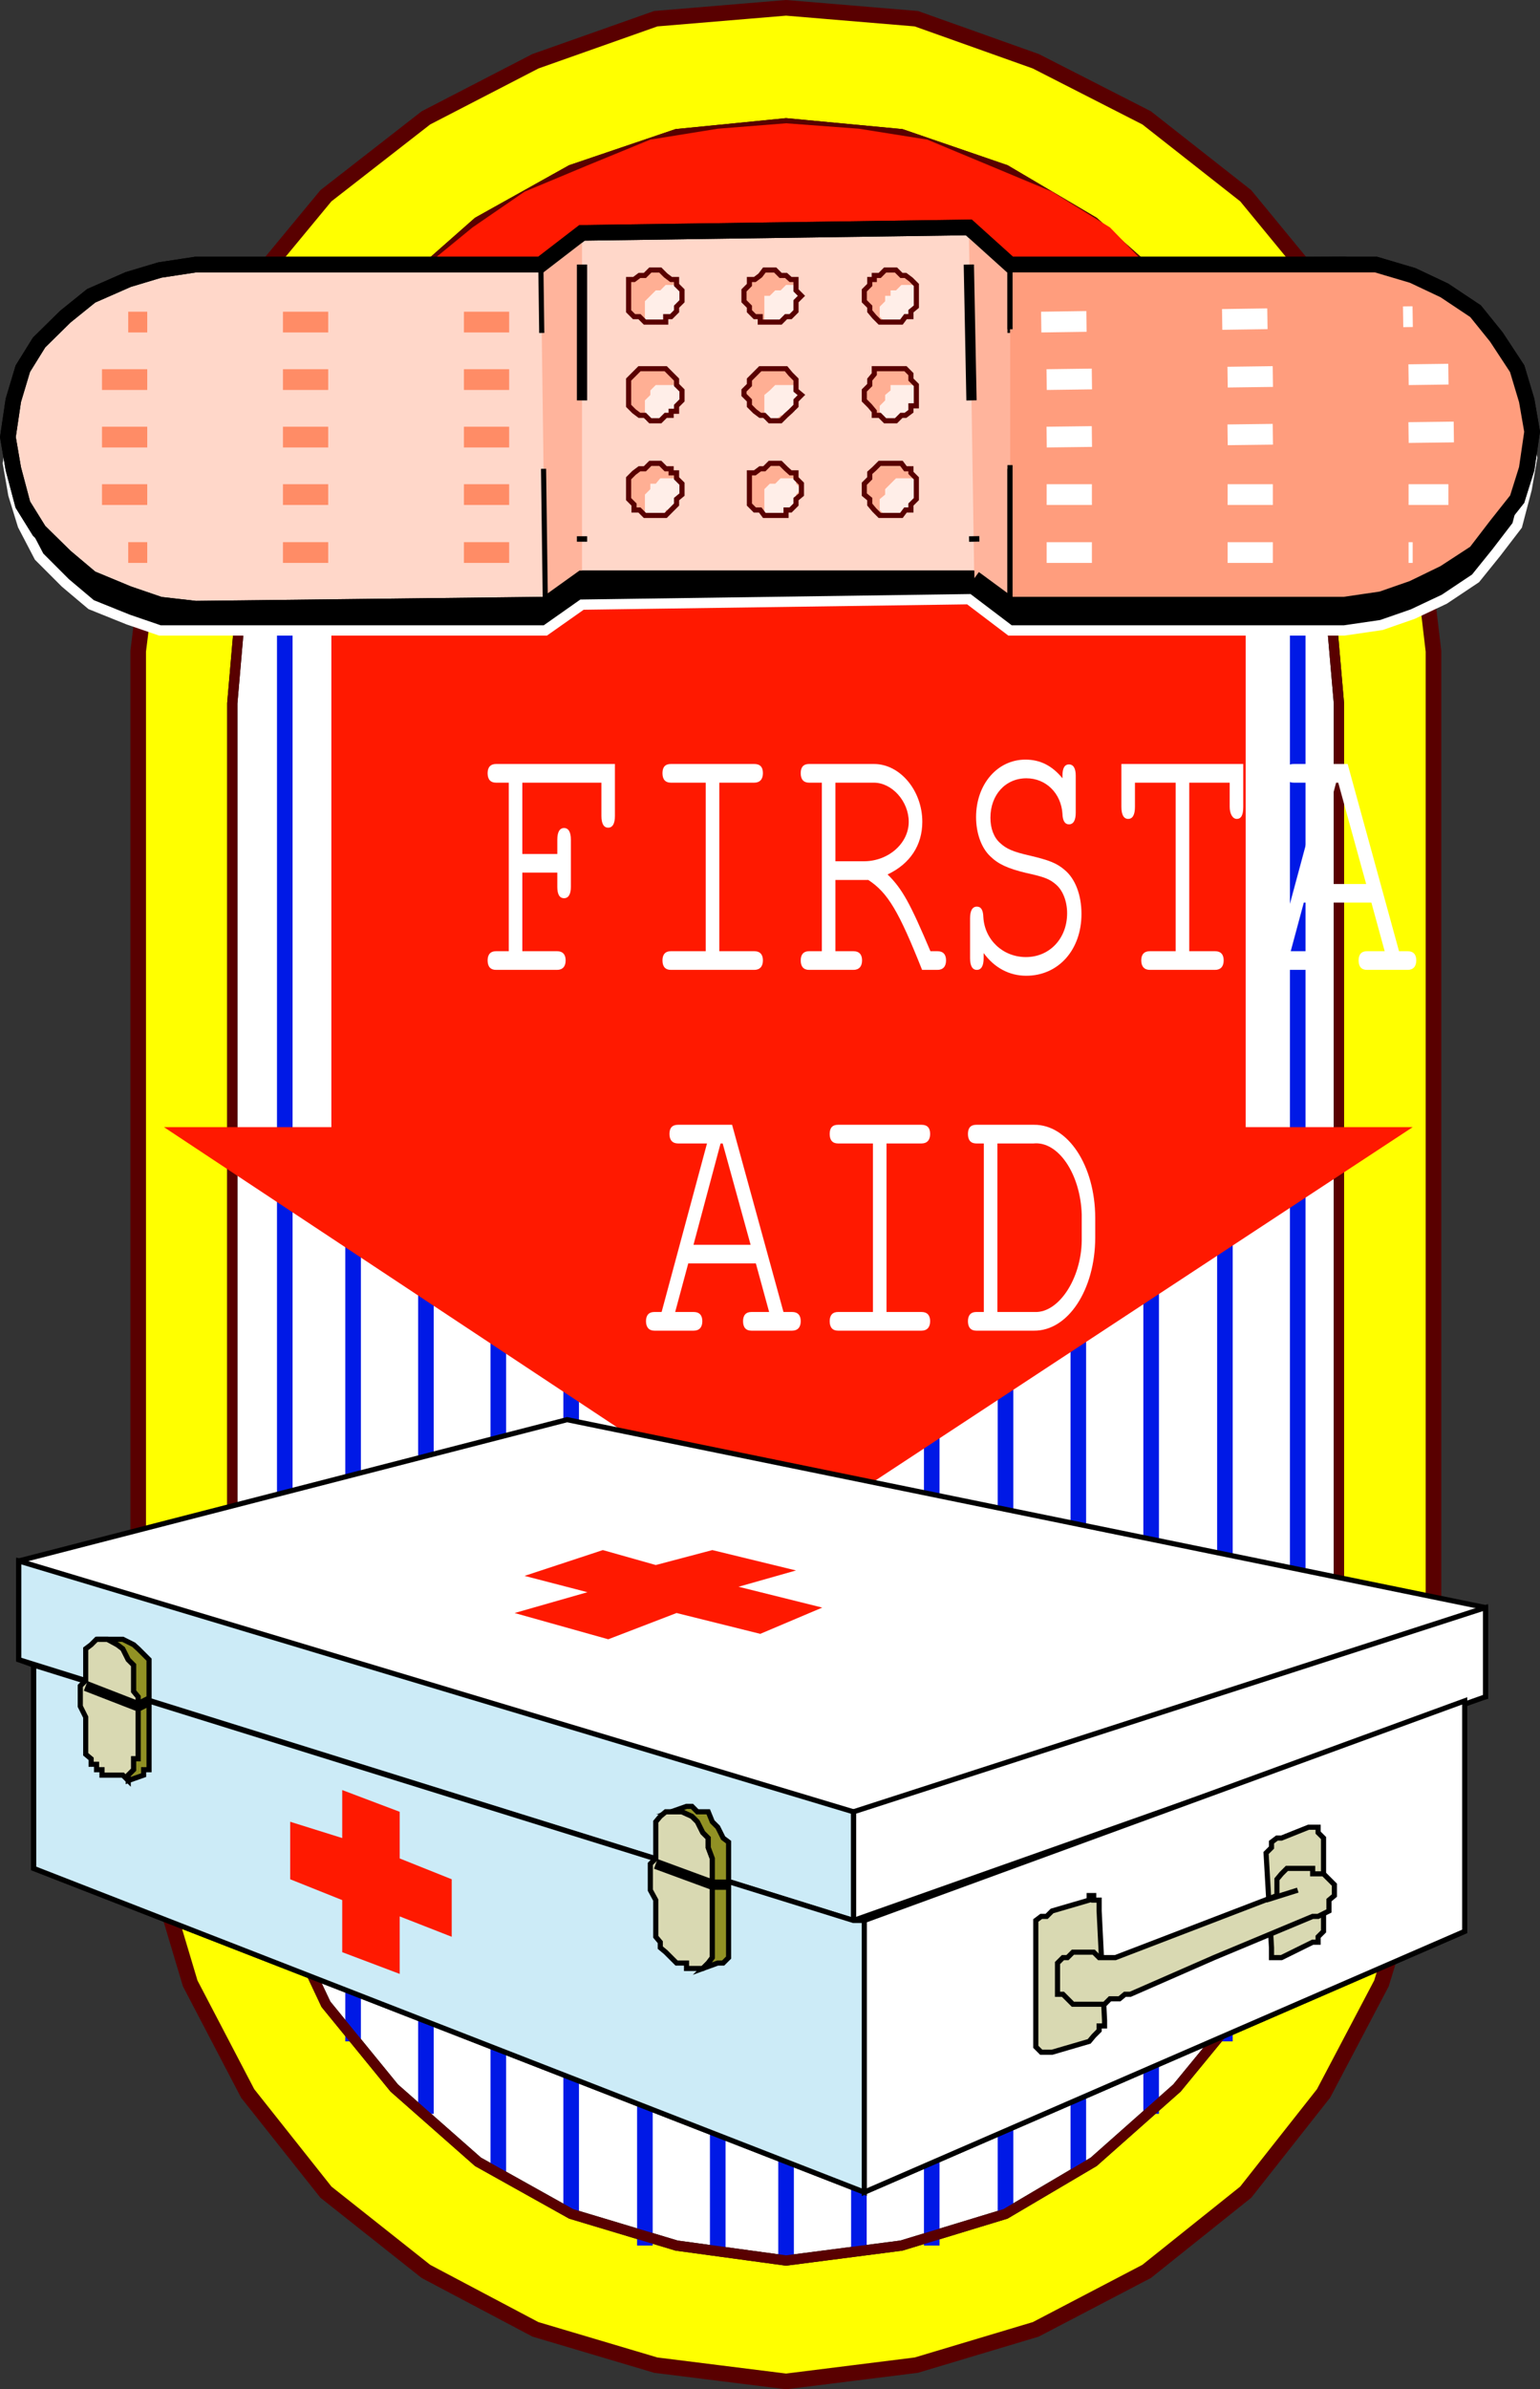 <svg xmlns="http://www.w3.org/2000/svg" xmlns:xlink="http://www.w3.org/1999/xlink" width="340.389" height="527.666"><rect width="100%" height="100%" fill="#333333" stroke="none"/><defs><path id="a" d="M9.86-21.484h7.734v3.156c0 1.687.515 2.5 1.5 2.5.968 0 1.5-.89 1.5-2.5V-28.75c0-1.688-.532-2.578-1.5-2.578-.985 0-1.5.89-1.5 2.578v3.156H9.859v-15.75h17.485V-34c0 1.703.515 2.594 1.484 2.594.985 0 1.5-.89 1.5-2.594v-11.469H4.031c-1.203 0-1.843.735-1.843 2.032 0 1.359.64 2.093 1.843 2.093H6.86v37.219H4.031c-1.203 0-1.843.734-1.843 2.031C2.188-.734 2.828 0 4.03 0h13.5c1.219 0 1.907-.734 1.907-2.094 0-1.297-.641-2.031-1.907-2.031H9.86Zm0 0"/><path id="b" d="M18.797-41.344h7.734c1.203 0 1.907-.734 1.907-2.093 0-1.376-.641-2.032-1.907-2.032H8.078c-1.219 0-1.844.657-1.844 2.032 0 1.359.625 2.093 1.844 2.093h7.719v37.219H8.078c-1.219 0-1.844.734-1.844 2.031C6.234-.734 6.86 0 8.078 0h18.453c1.203 0 1.907-.734 1.907-2.094 0-1.297-.641-2.031-1.907-2.031h-7.734zm0 0"/><path id="c" d="M9.86-19.86h7.265c4.328 2.829 6.75 6.938 11.89 19.86h3.391c1.219 0 1.907-.734 1.907-2.094 0-1.297-.626-2.031-1.907-2.031H30.86c-4.453-10.484-6.172-13.719-9.468-16.953 4.968-2.344 7.672-6.453 7.672-11.625 0-6.86-4.891-12.766-10.672-12.766H4.03c-1.203 0-1.843.657-1.843 2.032 0 1.359.64 2.093 1.843 2.093h2.83v37.219H4.031c-1.203 0-1.843.734-1.843 2.031C2.188-.734 2.828 0 4.03 0h9.813c1.203 0 1.906-.734 1.906-2.094 0-1.297-.64-2.031-1.906-2.031H9.859Zm0-4.124v-17.36h8.484c4.031 0 7.718 4.125 7.718 8.64 0 4.767-4.5 8.72-9.921 8.72zm0 0"/><path id="d" d="M25.438-42.313c-2.313-2.828-4.97-4.124-8.188-4.124-6.234 0-10.906 5.5-10.906 12.687 0 3.547 1.156 6.781 3.11 8.64 1.796 1.766 3.921 2.735 7.968 3.704 4.094.89 5.25 1.375 6.625 2.593 1.5 1.297 2.422 3.72 2.422 6.297 0 5.579-3.86 9.688-9.11 9.688-5.078 0-9.109-3.797-9.406-8.797-.047-1.625-.516-2.344-1.437-2.344-.985 0-1.5.89-1.5 2.578v8.813C5.016-.891 5.53 0 6.516 0c.984 0 1.5-.89 1.5-2.578v-1.14c2.359 3.234 5.656 5.015 9.406 5.015 7.14 0 12.219-5.734 12.219-13.656 0-4.188-1.375-7.75-3.688-9.688-1.781-1.531-3.406-2.172-7.906-3.234-3.516-.797-5.016-1.453-6.39-2.735-1.391-1.218-2.141-3.234-2.141-5.578 0-5.078 3.343-8.718 7.953-8.718 4.328 0 7.672 3.312 7.968 7.828.047 1.625.579 2.343 1.438 2.343.984 0 1.5-.89 1.5-2.578v-8.156c0-1.625-.516-2.5-1.5-2.5s-1.438.875-1.438 2.5zm0 0"/><path id="e" d="M18.86-4.125v-37.219h8.937v5.328c0 1.532.64 2.672 1.562 2.672.97 0 1.438-.812 1.438-2.672v-9.453H3.859v9.453c0 1.782.532 2.672 1.5 2.672.985 0 1.5-.89 1.5-2.672v-5.328h9v37.219h-5.703c-1.281 0-1.906.734-1.906 2.031C8.25-.734 8.938 0 10.156 0h14.406c1.22 0 1.907-.734 1.907-2.094 0-1.297-.625-2.031-1.907-2.031zm0 0"/><path id="f" d="m24.516-14.86 2.937 10.735h-3.922c-1.218 0-1.843.734-1.843 2.031 0 1.36.625 2.094 1.843 2.094h9c1.203 0 1.907-.734 1.907-2.094 0-1.297-.641-2.031-1.907-2.031h-1.906l-11.36-41.344H7.329c-1.266 0-1.906.657-1.906 2.032 0 1.359.687 2.093 1.906 2.093h6.39L3.689-4.125h-1.61C.86-4.125.234-3.391.234-2.094.234-.734.922 0 2.078 0h8.703C12 0 12.687-.734 12.687-2.094c0-1.297-.64-2.031-1.906-2.031H6.687l2.891-10.734zm-1.157-4.109H10.734l5.985-22.375h.468zm0 0"/><path id="g" d="M5.703-4.125H4.031c-1.203 0-1.843.734-1.843 2.031C2.188-.734 2.828 0 4.03 0h12.75c7.5.078 13.5-8.969 13.547-20.516v-4.437C30.281-36.5 24.281-45.547 16.781-45.47H4.031c-1.203 0-1.843.657-1.843 2.032 0 1.359.64 2.093 1.843 2.093h1.672zm3 0v-37.219h7.969c5.469-.562 10.375 6.703 10.672 15.672v5.813c-.125 8.39-5.078 15.906-10.328 15.734zm0 0"/></defs><path fill="#ff0" d="m316.843 382.632-3.399 29-8.101 26.398-12.8 24.301-17.2 21.8-21.899 17.5-24.5 12.798-26.402 7.902-28.797 3.598-28.8-3.598-26.602-7.902-24.2-12.797-22.1-17.5-17.298-21.801-12.703-24.3-7.898-26.4-3.602-29v-238.8l3.602-28.8 7.898-26.602 12.703-24.297 17.297-20.903L94.144 26.03l24.199-12.5 26.601-9.398 28.801-2.403 28.797 2.403 26.402 9.398 24.5 12.5 21.899 17.2 17.2 20.902 12.8 24.297 8.101 26.601 3.399 28.801v238.8"/><path fill="none" stroke="#590000" stroke-miterlimit="10" stroke-width="3.447" d="m316.843 382.632-3.399 29-8.101 26.398-12.8 24.301-17.2 21.8-21.899 17.5-24.5 12.798-26.402 7.902-28.797 3.598-28.8-3.598-26.602-7.902-24.2-12.797-22.1-17.5-17.298-21.801-12.703-24.3-7.898-26.4-3.602-29v-238.8l3.602-28.8 7.898-26.602 12.703-24.297 17.297-20.903L94.144 26.03l24.199-12.5 26.601-9.398 28.801-2.403 28.797 2.403 26.402 9.398 24.5 12.5 21.899 17.2 17.2 20.902 12.8 24.297 8.101 26.601 3.399 28.801zm0 0"/><path fill="#fff" d="m295.944 371.132-2.199 25.398-6.902 24.301-11.5 21.8-15.2 18.5-18.398 16.298-19.5 11.5-23 7-25.5 3.3-24.203-3.3-23.297-7-20.601-11.5-18.5-16.297-15.102-18.5-10.297-21.801-8.203-24.3-2.2-25.4v-215.8l2.2-25.402 8.203-24.297L72.042 83.83l15.102-18.5 18.5-16.3 20.601-11.5 23.297-7.9 24.203-2.402 25.5 2.403 23 7.898 19.5 11.5 18.399 16.301 15.199 18.5 11.5 21.8 6.902 24.298 2.2 25.402v215.8"/><path fill="none" stroke="#000" stroke-miterlimit="10" stroke-width="2.268" d="m295.944 371.132-2.199 25.398-6.902 24.301-11.5 21.8-15.2 18.5-18.398 16.298-19.5 11.5-23 7-25.5 3.3-24.203-3.3-23.297-7-20.601-11.5-18.5-16.297-15.102-18.5-10.297-21.801-8.203-24.3-2.2-25.4v-215.8l2.2-25.402 8.203-24.297L72.042 83.83l15.102-18.5 18.5-16.3 20.601-11.5 23.297-7.9 24.203-2.402 25.5 2.403 23 7.898 19.5 11.5 18.399 16.301 15.199 18.5 11.5 21.8 6.902 24.298 2.2 25.402zm0 0"/><path fill="none" stroke="#0019e6" stroke-miterlimit="10" stroke-width="3.447" d="M62.944 104.429v318.8M78.042 78.03v372.801M94.144 59.632v407.2m16-420.001v432.8M126.245 37.53v451.4m16.297-457.2v464.199m16.102-466.297v467.2M173.745 27.23v472m16.098-469.598v467.2M205.944 31.73v464.199M222.245 37.53v451.4m16.098-442.099v432.8m16.101-419.999v407.2M270.745 78.03v372.801m16.098-346.402v318.8"/><path fill="none" stroke="#590000" stroke-miterlimit="10" stroke-width="2.268" d="m295.944 371.132-2.199 25.398-6.902 24.301-11.5 21.8-15.2 18.5-18.398 16.298-19.5 11.5-23 7-25.5 3.3-24.203-3.3-23.297-7-20.601-11.5-18.5-16.297-15.102-18.5-10.297-21.801-8.203-24.3-2.2-25.4v-215.8l2.2-25.402 8.203-24.297L72.042 83.83l15.102-18.5 18.5-16.3 20.601-11.5 23.297-7.9 24.203-2.402 25.5 2.403 23 7.898 19.5 11.5 18.399 16.301 15.199 18.5 11.5 21.8 6.902 24.298 2.2 25.402v215.8"/><path fill="#ff1900" d="m275.343 83.831-9.399-12.7-10.3-10.3-10.301-10.602-12.8-7.898-13.9-5.8-13.699-5.7-15.101-2.402-16.098-1.2-15.101 1.2-14.899 2.402-13.902 5.7-13.899 5.8-11.5 7.898-11.5 9.403-10.402 11.5-9.297 11.5v166.297h-37l137.5 91 138.5-91h-36.902V83.83"/><path d="m214.144 132.331 9.101 6.898h73.899l8.199-1.199 6.902-2.398 7-3.3 6.899-4.603 4.601-5.699 4.598-6 2.101-8 1.2-6.898-1.2-8.203-2.101-6.7-4.598-6-4.601-5.8-6.899-4.5-7-3.399-8.101-2.398-7-1.203-73.899 1.203-9.101-8.102h-85.5l-9.102 8.102H43.245l-7.902 1.199-8.2 2.398-7 3.403-5.699 4.5-5.8 5.797-3.602 5.8-2.098 6.903-1.199 8.199 1.2 6.898 2.097 6.801 3.602 6.899 5.8 5.8 5.7 4.801 8.199 3.301 7 2.398h85.2l8.1-5.699 85.5-1.199"/><path fill="none" stroke="#fff" stroke-miterlimit="10" stroke-width="2.268" d="m214.144 132.331 9.101 6.898h73.899l8.199-1.199 6.902-2.398 7-3.3 6.899-4.603 4.601-5.699 4.598-6 2.101-8 1.2-6.898-1.2-8.203-2.101-6.7-4.598-6-4.601-5.8-6.899-4.5-7-3.399-8.101-2.398-7-1.203-73.899 1.203-9.101-8.102h-85.5l-9.102 8.102H43.245l-7.902 1.199-8.2 2.398-7 3.403-5.699 4.5-5.8 5.797-3.602 5.8-2.098 6.903-1.199 8.199 1.2 6.898 2.097 6.801 3.602 6.899 5.8 5.8 5.7 4.801 8.199 3.301 7 2.398h85.2l8.1-5.699zm0 0"/><path fill="#ffd7c9" d="m215.343 127.73 7.902 5.8h73.899l8.199-1.199 6.902-2.402 7-3.399 6.899-4.5 4.601-6 4.598-5.8 2.101-6.7 1.2-8.199-1.2-6.902-2.101-7-4.598-7-4.601-5.7-6.899-4.597-7-3.301-8.101-2.402h-80.899l-9.101-8.2-85.5 1.2-9.102 7H43.245l-7.902 1.203-7 2.097-8.2 3.602-5.699 4.598-5.8 5.703-3.602 5.797-2.098 7-1.199 8.101 1.2 7 2.097 7.899 3.602 5.8 5.8 5.7 5.7 4.8 8.199 3.403 7 2.398 7.902.899 77.297-.899 8.102-5.8h86.699"/><path fill="none" stroke="#000" stroke-miterlimit="10" stroke-width="3.447" d="m215.343 127.73 7.902 5.8h73.899l8.199-1.199 6.902-2.402 7-3.399 6.899-4.5 4.601-6 4.598-5.8 2.101-6.7 1.2-8.199-1.2-6.902-2.101-7-4.598-7-4.601-5.7-6.899-4.597-7-3.301-8.101-2.402h-80.899l-9.101-8.2-85.5 1.2-9.102 7H43.245l-7.902 1.203-7 2.097-8.2 3.602-5.699 4.598-5.8 5.703-3.602 5.797-2.098 7-1.199 8.101 1.2 7 2.097 7.899 3.602 5.8 5.8 5.7 5.7 4.8 8.199 3.403 7 2.398 7.902.899 77.297-.899 8.102-5.8zm0 0"/><path fill="gray" d="m128.644 51.429-9.102 7 9.102-7m-8.102 82.101 8.102-5.8-8.102 5.8"/><path fill="#ffb49c" d="m128.644 127.73-8.102 5.8-1-75.101 9.102-7v76.3m86.699.001 7.902 5.8v-75.1l-9.101-8.2 1.199 77.5"/><path fill="none" stroke="#000" stroke-dasharray="30, 30" stroke-miterlimit="10" stroke-width="2.268" d="M128.644 58.429v61.203m85.5-61.203 1.199 61.203"/><path fill="none" stroke="#000" stroke-dasharray="30, 30" stroke-miterlimit="10" stroke-width="1.134" d="m120.542 133.53-1-75.101m103.703 75.101v-75.1"/><path fill="#ff9d7d" d="m338.644 95.331-1.2-8.102-2.101-7-4.598-5.8-4.601-5.7-6.899-4.597-7-3.301-8.101-2.402-7-1.2-73.899 1.2v75.101h73.899l8.199-1.199 6.902-2.402 7-3.399 6.899-4.5 4.601-6 4.598-6.8 2.101-6.899 1.2-7"/><path fill="none" stroke="#000" stroke-dasharray="30, 30" stroke-miterlimit="10" stroke-width="1.134" d="m338.644 95.331-1.2-8.102-2.101-7-4.598-5.8-4.601-5.7-6.899-4.597-7-3.301-8.101-2.402-7-1.2-73.899 1.2v75.101h73.899l8.199-1.199 6.902-2.402 7-3.399 6.899-4.5 4.601-6 4.598-6.8 2.101-6.899zm0 0"/><path fill="#ffaf94" d="M144.944 71.132h2.2v-1.203h1.199l1.2-1.2v-1l1.202-1.199v-2.398l-1.203-1.203v-1.2h-1.2l-1.198-.898-1.2-1.2h-2.199l-1.203 1.2h-1.2l-1.198.898h-1.2v7l1.2 1.2h1.199l1.2 1.203h2.401m26.399 0h1.2l1.202-1.203h1l1.2-1.2V66.53l1.199-1.199-1.2-1.2V61.73h-1.199l-1-.898h-1.203l-1.2-1.2h-2.398l-.902 1.2-1.2.898h-1.198v1.2l-1.2 1.203v2.398l1.2 1.2v1l1.199 1.199h1.2v1.203h3.3m25.5-.001h2.402l.899-1.203h1.199v-1.2l1.2-1v-4.8l-1.2-1.2-1.2-.898h-.898l-1.203-1.2h-2.398l-1.2 1.2h-1.199v.898h-1v1.2l-1.203 1.203v2.398l1.203 1.2v1l1 1.199 1.2 1.203h2.398m-51.899 21.797h1l1.2-1.2h1.199v-.898h1.2v-1.2l1.202-1.202v-2.2l-1.203-1.199v-1.199l-1.2-1.2-1.198-1.202h-5.801l-1.2 1.203-1.199 1.199v5.8l1.2 1.2 1.199.898h1.2l1.202 1.2h1.2m26.398 0h1.2l1.202-1.2 1-.898 1.2-1.2V88.43l1.199-1.2-1.2-1v-2.398l-1.199-1.2-1-1.202h-5.703l-1.2 1.203-1.198 1.199v1.2l-1.2 1.198v1l1.2 1.2v1.203l1.199 1.199 1.2.898h.901l1.2 1.2h1.199m25.5-.001h1.2l1.202-1.2h.899l1.199-.898v-1.2h1.2v-4.6l-1.2-1.2v-1.2l-1.2-1.202h-6.898v1.203l-1 1.199v1.2l-1.203 1.198v2.2l1.203 1.203 1 1.199v.898h1.2l1.199 1.2h1.199m-51.899 20.902h2.2l1.199-1.2 1.2-1.202v-1.2l1.202-1v-2.398l-1.203-1.2v-1.202h-1.2v-.899h-1.198l-1.2-1.199h-2.199l-1.203 1.2h-1.2l-1.198.898-1.2 1.203v4.597l1.2 1.2v1.203h1.199l1.2 1.2h2.401m26.399-.001h2.402v-1.2h1l1.2-1.202v-1.2l1.199-1v-2.398l-1.2-1.2v-1.202h-1.199l-1-.899-1.203-1.199h-2.398l-1.2 1.2h-.902l-1.2.898h-1.198v7l1.199 1.203h1.2l.901 1.2h2.399m25.5-.001h2.402l.899-1.2h1.199v-1.202l1.2-1.2v-4.597l-1.2-1.203v-.899h-1.2l-.898-1.199h-4.8l-1.2 1.2-1 .898v1.203l-1.203 1.2v2.397l1.203 1v1.2l1 1.203 1.2 1.199h2.398"/><path fill="#ffeee8" d="M202.542 108.03v-2.398h-4.5l-2.398 2.398v1.2l-1.2 1v2.402l1.2 1.199h3.601l.899-1.2h1.199v-1.202l1.2-1.2v-2.199m-25.399 0-1.2-1.199v-1.2h-3.402l-1.2 1.2h-1.198l-1.2 1.2v5.8h3.598l1.203-1.2h1l1.2-1.202v-2.2l1.199-1.199m-26.399 0v-1.199l-1.203-1.2h-3.598l-1 1.2h-1.199v1.2l-1.203 1.198v4.602h4.602v-1.2h1.199l1.2-1.202v-1.2l1.202-1v-1.199m51.797-20.8v-2.2h-5.7v1.2l-1.198 1v1.199l-1.2 1.203v2.097l1.2 1.2h2.398l1.203-1.2h.899l1.199-.898 1.2-1.2V87.23m-25.399 0-1.2-1v-1.2h-4.601l-1.2 1.2-1.199 1v5.699h2.399l1.2-1.2h1.202l1-.898h1.2v-2.402l1.199-1.2m-26.399.001v-1l-1.203-1.2h-4.598l-1.199 1.2v1l-1.203 1.199v4.5h3.402l1.2-1.2 1.199-.898h1.2v-1.2l1.202-1.202v-1.2m51.797-21.898v-2.402h-3.297l-1.203 1.203h-1.2v1.199h-1.198v1.2l-1.2 1.198v2.2l1.2 1.203h3.601l.899-1.203h1.199v-1.2l1.2-1v-2.398m-25.399 0-1.2-1.2V62.93h-2.199l-1.203 1.203h-1.2l-1.198 1.199h-1.2v5.8h3.598l1.203-1.202h1l1.2-1.2v-2.2l1.199-1.199m-26.399 0v-1.2l-1.203-1.202h-2.398l-1.2 1.203h-1l-1.199 1.199-1.203 1.2v4.6h4.602V69.93h1.199l1.2-1.2v-1l1.202-1.199v-1.199"/><path fill="none" stroke="#590000" stroke-miterlimit="10" stroke-width="1.134" d="M144.944 71.132h2.2v-1.203h1.199l1.2-1.2v-1l1.202-1.199v-2.398l-1.203-1.203v-1.2h-1.2l-1.198-.898-1.2-1.2h-2.199l-1.203 1.2h-1.2l-1.198.898h-1.2v7l1.2 1.2h1.199l1.2 1.203h2.401m26.399 0h1.2l1.202-1.203h1l1.2-1.2V66.53l1.199-1.199-1.2-1.2V61.73h-1.199l-1-.898h-1.203l-1.2-1.2h-2.398l-.902 1.2-1.2.898h-1.198v1.2l-1.2 1.203v2.398l1.2 1.2v1l1.199 1.199h1.2v1.203h3.3m25.5-.001h2.402l.899-1.203h1.199v-1.2l1.2-1v-4.8l-1.2-1.2-1.2-.898h-.898l-1.203-1.2h-2.398l-1.2 1.2h-1.199v.898h-1v1.2l-1.203 1.203v2.398l1.203 1.2v1l1 1.199 1.2 1.203h2.398m-51.899 21.797h1l1.2-1.2h1.199v-.898h1.2v-1.2l1.202-1.202v-2.2l-1.203-1.199v-1.199l-1.2-1.2-1.198-1.202h-5.801l-1.2 1.203-1.199 1.199v5.8l1.2 1.2 1.199.898h1.2l1.202 1.2h1.2m26.398 0h1.2l1.202-1.2 1-.898 1.2-1.2V88.43l1.199-1.2-1.2-1v-2.398l-1.199-1.2-1-1.202h-5.703l-1.2 1.203-1.198 1.199v1.2l-1.2 1.198v1l1.2 1.2v1.203l1.199 1.199 1.2.898h.901l1.2 1.2h1.199m25.5-.001h1.2l1.202-1.2h.899l1.199-.898v-1.2h1.2v-4.6l-1.2-1.2v-1.2l-1.2-1.202h-6.898v1.203l-1 1.199v1.2l-1.203 1.198v2.2l1.203 1.203 1 1.199v.898h1.2l1.199 1.2h1.199m-51.899 20.902h2.2l1.199-1.2 1.2-1.202v-1.2l1.202-1v-2.398l-1.203-1.2v-1.202h-1.2v-.899h-1.198l-1.2-1.199h-2.199l-1.203 1.2h-1.2l-1.198.898-1.2 1.203v4.597l1.2 1.2v1.203h1.199l1.2 1.2h2.401m26.399-.001h2.402v-1.2h1l1.2-1.202v-1.2l1.199-1v-2.398l-1.2-1.2v-1.202h-1.199l-1-.899-1.203-1.199h-2.398l-1.2 1.2h-.902l-1.2.898h-1.198v7l1.199 1.203h1.2l.901 1.2h2.399m25.5-.001h2.402l.899-1.2h1.199v-1.202l1.2-1.2v-4.597l-1.2-1.203v-.899h-1.2l-.898-1.199h-4.8l-1.2 1.2-1 .898v1.203l-1.203 1.2v2.397l1.203 1v1.2l1 1.203 1.2 1.199h2.398"/><path fill="none" stroke="#000" stroke-miterlimit="10" stroke-width="3.447" d="m215.343 127.73 7.902 5.8h73.899l8.199-1.199 6.902-2.402 7-3.399 6.899-4.5 4.601-6 4.598-5.8 2.101-6.7 1.2-8.199-1.2-6.902-2.101-7-4.598-7-4.601-5.7-6.899-4.597-7-3.301-8.101-2.402h-80.899l-9.101-8.2-85.5 1.2-9.102 7H43.245l-7.902 1.203-7 2.097-8.2 3.602-5.699 4.598-5.8 5.703-3.602 5.797-2.098 7-1.199 8.101 1.2 7 2.097 7.899 3.602 5.8 5.8 5.7 5.7 4.8 8.199 3.403 7 2.398 7.902.899 77.297-.899 8.102-5.8h86.699"/><path fill="none" stroke="#ff8c66" stroke-dasharray="10, 30" stroke-miterlimit="10" stroke-width="4.581" d="M112.542 71.132h-84.2m84.2 12.699H20.144m92.398 12.699h-100.5m100.5 12.7H20.144m92.398 12.8h-84.2"/><path fill="none" stroke="#fff" stroke-dasharray="10, 30" stroke-miterlimit="10" stroke-width="4.581" d="m230.144 71.132 82.101-1.203m-80.902 13.902 88.8-1.2m-88.8 13.899 95.8-1.199m-95.8 13.899h88.8m-88.8 12.8h80.902"/><path fill="#fff" d="m125.343 313.53-121.2 31.2v21.8l3.301 1.2v44.902l183.598 71.5 132.703-57.602v-50.898l4.598-.903V355.03l-203-41.5"/><path fill="none" stroke="#000" stroke-miterlimit="10" stroke-width="1.134" d="m125.343 313.53-121.2 31.2v21.8l3.301 1.2v44.902l183.598 71.5 132.703-57.602v-50.898l4.598-.903V355.03zm0 0"/><path fill="#fff" d="m328.343 355.03-139.7 45.102v24l139.7-49.403V355.03"/><path fill="none" stroke="#000" stroke-miterlimit="10" stroke-width="1.134" d="m328.343 355.03-139.7 45.102v24l139.7-49.403zm0 0"/><path fill="#ccebf7" d="m4.144 344.73 184.5 55.402v24L4.144 366.53v-21.8"/><path fill="none" stroke="#000" stroke-miterlimit="10" stroke-width="1.134" d="m4.144 344.73 184.5 55.402v24L4.144 366.53Zm0 0"/><path fill="#ccebf7" d="m7.444 412.632 183.598 71.5v-60h-2.398l-181.2-56.403v44.903"/><path fill="none" stroke="#000" stroke-miterlimit="10" stroke-width="1.134" d="m7.444 412.632 183.598 71.5v-60h-2.398l-181.2-56.403Zm0 0"/><path fill="#ff1900" d="m75.644 395.331 12.699 4.8v10.298l11.5 4.601v12.7l-11.5-4.5v12.699l-12.7-4.797v-11.5l-11.5-4.602v-12.699l11.5 3.598V395.33"/><path fill="#fff" d="m323.745 375.632-132.703 48.5v60l132.703-57.602v-50.898"/><path fill="none" stroke="#000" stroke-miterlimit="10" stroke-width="1.134" d="m323.745 375.632-132.703 48.5v60l132.703-57.602zm0 0"/><path fill="#d9d9b2" d="M232.542 453.23h-2.398l-1.2-1.2v-27.898l1.2-.903h1.199l1.2-1.199 8.202-2.398v-1h1v1h1.2v2.398l1.199 24.2v1.199h-1.2v1l-1.199 1.203-1 1.2-8.203 2.397"/><path fill="none" stroke="#000" stroke-miterlimit="10" stroke-width="1.134" d="M232.542 453.23h-2.398l-1.2-1.2v-27.898l1.2-.903h1.199l1.2-1.199 8.202-2.398v-1h1v1h1.2v2.398l1.199 24.2v1.199h-1.2v1l-1.199 1.203-1 1.2zm0 0"/><path fill="#d9d9b2" d="M283.245 432.331h-2.203v-2.2l-1.2-20.902 1.2-1.199v-1.199l1.203-.902h1l6-2.399h2.098v1.2l1.2 1.199v20.601l-1.2 1.2v1.199h-1.2l-6.898 3.402"/><path fill="none" stroke="#000" stroke-miterlimit="10" stroke-width="1.134" d="M283.245 432.331h-2.203v-2.2l-1.2-20.902 1.2-1.199v-1.199l1.203-.902h1l6-2.399h2.098v1.2l1.2 1.199v20.601l-1.2 1.2v1.199h-1.2zm0 0"/><path fill="#d9d9b2" d="m268.343 432.331 21.8-9.102h1.2l2.402-1.199v-2.398l1.2-1v-2.403l-1.2-1.199-1.203-1.199h-2.398v-1.2h-5.7l-1.199 1.2-1 1.2v3.6l-35.703 13.7h-3.598l-1.199-1.2h-4.601l-1.2 1.2h-1l-1.199 1.2v6.898h1.2l1 1 1.199 1.203h7l1.199-1.203h2.101l1.2-1h1.199l18.5-8.098"/><path fill="none" stroke="#000" stroke-miterlimit="10" stroke-width="1.134" d="m268.343 432.331 21.8-9.102h1.2l2.402-1.199v-2.398l1.2-1v-2.403l-1.2-1.199-1.203-1.199h-2.398v-1.2h-5.7l-1.199 1.2-1 1.2v3.6l-35.703 13.7h-3.598l-1.199-1.2h-4.601l-1.2 1.2h-1l-1.199 1.2v6.898h1.2l1 1 1.199 1.203h7l1.199-1.203h2.101l1.2-1h1.199zm0 0"/><path fill="#e6e6e6" d="m286.843 417.429-7 2.203 7-2.203"/><path fill="none" stroke="#000" stroke-miterlimit="10" stroke-width="1.134" d="m286.843 417.429-7 2.203zm0 0"/><path fill="#ff1900" d="m157.444 342.331 18.5 4.5-12.699 3.598 18.5 4.601-13.703 5.801-18.5-4.602-15.098 5.801-20.699-5.8 16.098-4.598-13.899-3.602 17.301-5.699 11.7 3.3 12.5-3.3"/><path fill="#d9d9b2" d="m28.343 393.23-1.2-1.2h-4.6v-1.199h-1.2v-1.2h-1.2v-1.202l-1.199-1v-8.2l-1.199-2.398v-4.5l1.2-1.2v-7l1.199-.902 1.199-1.199h2.402l2.2 1.2 1.199.902 1.199 2.398 1.2 1.2v5.8l1 1.2v13.699h-1v2.402l-1.2 1.2v1.198"/><path fill="none" stroke="#000" stroke-miterlimit="10" stroke-width="1.134" d="m28.343 393.23-1.2-1.2h-4.6v-1.199h-1.2v-1.2h-1.2v-1.202l-1.199-1v-8.2l-1.199-2.398v-4.5l1.2-1.2v-7l1.199-.902 1.199-1.199h2.402l2.2 1.2 1.199.902 1.199 2.398 1.2 1.2v5.8l1 1.2v13.699h-1v2.402l-1.2 1.2zm0 0"/><path fill="#919124" d="M30.542 388.429h-1v2.402l-1.2 1.2v1.198l3.403-1.199v-1.199h1.2v-17.3 1.198-8.199l-1.2-1.199-1.203-1.2-1-.902-2.398-1.199h-5.801 2.402l2.2 1.2 1.199.902 1.199 2.398 1.2 1.2v5.8l1 1.2v13.699"/><path fill="none" stroke="#000" stroke-miterlimit="10" stroke-width="1.134" d="M30.542 388.429h-1v2.402l-1.2 1.2v1.198l3.403-1.199v-1.199h1.2v-17.3 1.198-8.199l-1.2-1.199-1.203-1.2-1-.902-2.398-1.199h-5.801 2.402l2.2 1.2 1.199.902 1.199 2.398 1.2 1.2v5.8l1 1.2zm0 0"/><path fill="none" stroke="#000" stroke-miterlimit="10" stroke-width="2.268" d="m18.944 372.331 11.598 4.5 2.402-1.2"/><path fill="#d9d9b2" d="M155.343 434.73h-3.598v-1.2h-2.203l-2.398-2.398-1.2-1v-1.203l-1-1.2v-8.097l-1.199-2.203v-5.797l1.2-1.203v-8.098l1-1.2 1.199-1h3.601l2.2 1 1.199 1.2 1.199 2.398 1.2 1.2v2.101l.901 2.399v21.902l-.902 1.2-1.2 1.198"/><path fill="none" stroke="#000" stroke-miterlimit="10" stroke-width="1.134" d="M155.343 434.73h-3.598v-1.2h-2.203l-2.398-2.398-1.2-1v-1.203l-1-1.2v-8.097l-1.199-2.203v-5.797l1.2-1.203v-8.098l1-1.2 1.199-1h3.601l2.2 1 1.199 1.2 1.199 2.398 1.2 1.2v2.101l.901 2.399v21.902l-.902 1.2zm0 0"/><path fill="#919124" d="M157.444 428.929v3.402l-.902 1.2-1.2 1.198 3.302-1.199h1.199l1.2-1.199v-25.5l-1.2-.902-1.2-2.399-1.199-1.199-.902-2.2h-2.398l-1.2-1.202h-1.199l-3.402 1.203h2.402l2.2 1 1.199 1.199 1.199 2.398 1.2 1.2v2.101l.901 2.399v18.5"/><path fill="none" stroke="#000" stroke-miterlimit="10" stroke-width="1.134" d="M157.444 428.929v3.402l-.902 1.2-1.2 1.198 3.302-1.199h1.199l1.2-1.199v-25.5l-1.2-.902-1.2-2.399-1.199-1.199-.902-2.2h-2.398l-1.2-1.202h-1.199l-3.402 1.203h2.402l2.2 1 1.199 1.199 1.199 2.398 1.2 1.2v2.101l.901 2.399zm0 0"/><path fill="none" stroke="#000" stroke-miterlimit="10" stroke-width="2.268" d="m144.944 411.632 12.5 4.597h3.598"/><g fill="#fff" transform="translate(-133.481 -132.345)"><use xlink:href="#a" width="100%" height="100%" x="239.07" y="346.54"/><use xlink:href="#b" width="100%" height="100%" x="273.673" y="346.54"/><use xlink:href="#c" width="100%" height="100%" x="308.276" y="346.54"/><use xlink:href="#d" width="100%" height="100%" x="342.88" y="346.54"/><use xlink:href="#e" width="100%" height="100%" x="377.483" y="346.54"/><use xlink:href="#f" width="100%" height="100%" x="412.086" y="346.54"/></g><g fill="#fff" transform="translate(-133.481 -132.345)"><use xlink:href="#f" width="100%" height="100%" x="276.03" y="426.22"/><use xlink:href="#b" width="100%" height="100%" x="310.633" y="426.22"/><use xlink:href="#g" width="100%" height="100%" x="345.236" y="426.22"/></g></svg>
